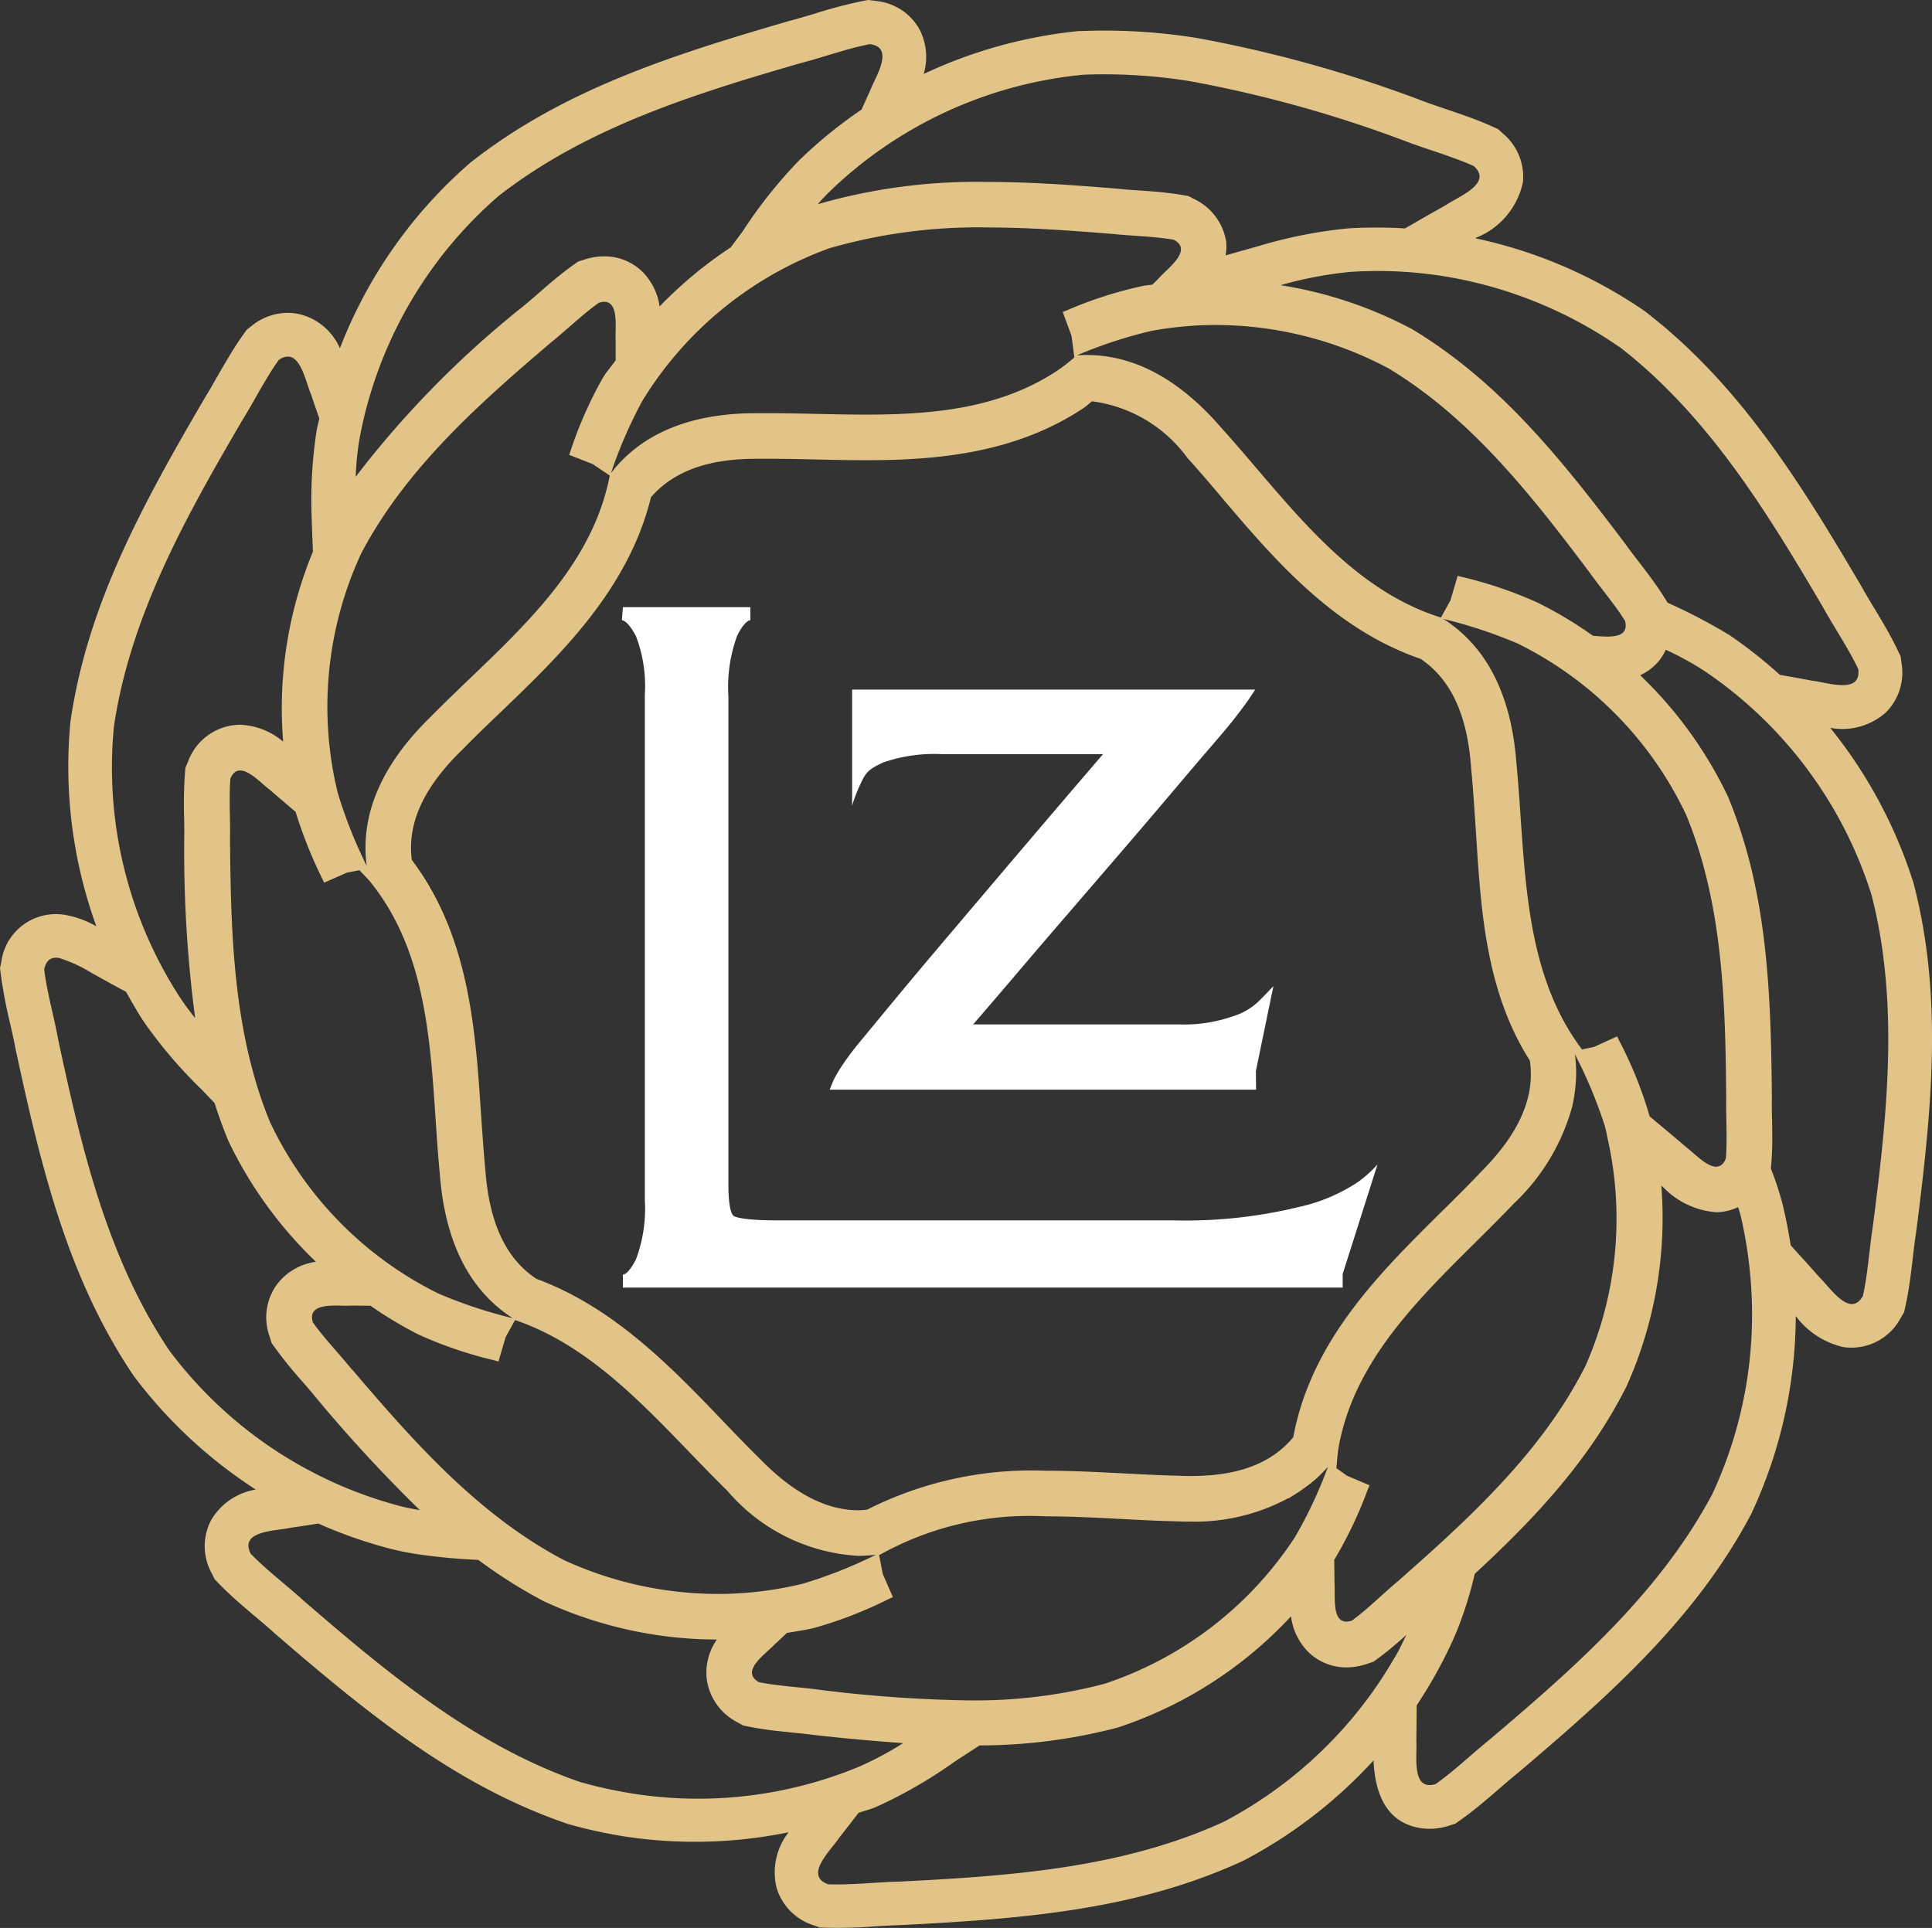 <?xml version="1.0" encoding="UTF-8"?>
<svg xmlns="http://www.w3.org/2000/svg" xmlns:xlink="http://www.w3.org/1999/xlink" width="91.302" height="91.117" viewBox="0 0 91.302 91.117">
  <rect x="0" y="0" width="91.302" height="91.117" fill="#333333" stroke="none"/>
  <defs>
    <clipPath id="a">
      <rect width="91.302" height="91.117" fill="none"></rect>
    </clipPath>
  </defs>
  <g clip-path="url(#a)">
    <path d="M48.828,40.81a8.242,8.242,0,0,1-2.855,1.213,22.61,22.61,0,0,1-5.909.628H21.353c-1.728,0-2.036-.181-2.082-.218s-.237-.256-.237-1.459V17.89a7.04,7.04,0,0,1,.416-2.876c.267-.535.5-.726.621-.726v-.617H14.048L14,14.284c.088.013.33.113.67.766a6.634,6.634,0,0,1,.414,2.773V41.679a6.84,6.84,0,0,1-.416,2.809c-.269.537-.5.728-.621.728v.306l0,0h0v.306H48.062v-.642l1.646-5.178a5.949,5.949,0,0,1-.88.8" transform="translate(15.389 15.025)" fill="#fff"></path>
    <path d="M39.652,29.537s-.474.512-.77.787a3.022,3.022,0,0,1-1.131.636,6.924,6.924,0,0,1-2.58.388H25.462q.86-.995,1.866-2.175,1.215-1.433,2.542-2.97l2.639-3.065q1.31-1.524,2.485-2.914t2.118-2.483c.348-.409.642-.77.877-1.079s.4-.531.485-.657l.317-.479H19.742v5.483a7.575,7.575,0,0,1,.556-1.346c.139-.193.185-.367.93-.7a7.392,7.392,0,0,1,2.785-.386H31.6q-.97,1.127-2.087,2.435Q28.168,22.588,26.8,24.2l-2.651,3.126q-1.281,1.511-2.317,2.762t-1.711,2.072a12.461,12.461,0,0,0-.888,1.19,5.2,5.2,0,0,0-.378.657l-.174.426H38.831l-.008-.877Z" transform="translate(20.527 17.066)" fill="#fff"></path>
    <path d="M90.443,41.789l-.015-.059-.019-.055A22.361,22.361,0,0,0,86.493,34.4a3.093,3.093,0,0,0,2.626-.726,2.666,2.666,0,0,0,.743-2.334l-.044-.321-.139-.292c-.34-.709-.728-1.356-1.106-1.982-.21-.348-.418-.695-.615-1.047-3.006-5.115-5.825-9.584-10.168-12.943l-.046-.036-.048-.034a22.276,22.276,0,0,0-7.979-3.424l.052-.029a3.631,3.631,0,0,0,2.2-2.615,2.656,2.656,0,0,0-.938-2.3L70.792,6.1l-.3-.134c-.72-.323-1.438-.565-2.135-.8-.38-.13-.762-.258-1.138-.4a61.156,61.156,0,0,0-10.6-2.96A27.435,27.435,0,0,0,51.1,1.469l-.059,0-.059,0a22.433,22.433,0,0,0-7.33,2.028,2.832,2.832,0,0,0-.189-2.089A2.631,2.631,0,0,0,41.478.057L41.436.05l-.1-.013L41.018,0,40.7.063a22.237,22.237,0,0,0-2.2.584c-.388.115-.775.233-1.165.334-5.7,1.652-10.722,3.281-15.048,6.66l-.046.036-.044.04a22.141,22.141,0,0,0-6.134,8.745A2.8,2.8,0,0,0,14,14.817a2.7,2.7,0,0,0-2.082.565l-.256.2-.187.262c-.458.644-.831,1.306-1.2,1.942-.2.351-.4.7-.609,1.041-2.993,5.122-5.516,9.765-6.325,15.193l-.008.059-.006.057a22.186,22.186,0,0,0,1.226,9.645,4.533,4.533,0,0,0-1.434-.533h0a2.6,2.6,0,0,0-3.056,2.2L0,45.764l.042.321a22.7,22.7,0,0,0,.424,2.236c.09.393.181.787.254,1.182,1.243,5.8,2.513,10.932,5.573,15.487l.034.046.034.048A22.458,22.458,0,0,0,12.087,70.4,3,3,0,0,0,9.969,71.86,2.649,2.649,0,0,0,10,74.348l.143.288.223.231c.552.567,1.131,1.056,1.69,1.528.309.26.619.521.915.791,4.492,3.879,8.6,7.206,13.787,8.99l.052.019.059.017a22.865,22.865,0,0,0,2.66.584,22.024,22.024,0,0,0,7.739-.2,3.073,3.073,0,0,0-.571,2.611,2.651,2.651,0,0,0,1.74,1.78l.3.109.323.011a22.431,22.431,0,0,0,2.275-.063c.4-.023.8-.048,1.207-.059,5.924-.3,11.186-.733,16.178-3.027l.052-.027.052-.025A22.426,22.426,0,0,0,64.91,83.2c.082,1.875.808,2.977,2.225,3.2a2.925,2.925,0,0,0,1.335-.113l.309-.1L69.043,86c.642-.456,1.213-.949,1.765-1.427.306-.264.613-.531.926-.783,4.528-3.835,8.449-7.376,11.02-12.227l.027-.052.021-.055A22.192,22.192,0,0,0,84.864,62.2a3.879,3.879,0,0,0,2.248,1.465,2.633,2.633,0,0,0,2.71-1.375l.162-.279.069-.313c.168-.77.256-1.522.342-2.25.046-.4.094-.8.155-1.2.758-5.886,1.266-11.146-.107-16.457M76.526,16.39C80.71,19.624,83.51,24.2,86.151,28.7c.542.978,1.184,1.912,1.665,2.918.109.817-.592.821-1.274.714-.273-.044-.548-.107-.762-.141q-.076-.013-.145-.019c-.5-.1-1.014-.185-1.52-.275a22.105,22.105,0,0,0-2.385-1.881,26.636,26.636,0,0,0-2.924-1.53l-.178-.288c-.372-.59-.775-1.115-1.165-1.623-.21-.271-.42-.544-.619-.821-3.107-4.125-5.987-7.7-10.088-10.183L66.7,15.54l-.055-.029a19.743,19.743,0,0,0-6.134-2.032h.008a18.333,18.333,0,0,1,3.3-.628,19.844,19.844,0,0,1,4.385.2,20.26,20.26,0,0,1,8.314,3.342M45.785,80.364a64.122,64.122,0,0,1-7.042-.5c-.955-.132-1.933-.172-2.874-.361-.932-.518.351-1.358.743-1.791.2-.176.388-.361.579-.539.426-.073.852-.128,1.272-.231a19.676,19.676,0,0,0,3.495-1.35l.237-.113L41.721,74.4l-.176-.9a14.516,14.516,0,0,1,7.878-1.835c2.068,0,4.162.191,6.165.235.229.01.456.015.682.015A9.322,9.322,0,0,0,60.895,70.8v.019c.04-.023.078-.057.118-.08a6.865,6.865,0,0,0,.647-.426,5.875,5.875,0,0,0,1.1-1A20.943,20.943,0,0,1,61.2,72.643a17.233,17.233,0,0,1-9,6.935,23.953,23.953,0,0,1-6.417.785M16.637,64.736c-.6-.751-1.289-1.45-1.847-2.231-.229-.718.458-.8,1.087-.8.172,0,.34.006.485.006.071,0,.139,0,.2-.006.313,0,.63.006.945.006a19.309,19.309,0,0,0,2.254,1.354A19.4,19.4,0,0,0,23.3,64.278l.258.067.34-1.157.443-.8c4.112,1.4,7,5.1,10.034,8.071a8.779,8.779,0,0,0,6.176,3.073,6.963,6.963,0,0,0,.852-.055,22.069,22.069,0,0,1-3.447,1.367,17.02,17.02,0,0,1-4.053.489,17.475,17.475,0,0,1-7.252-1.6c-4.034-2.12-7.093-5.586-10.008-9.005M15.206,41.48l.111.235,1.081-.472.586-.115c.168.176.34.346.5.533,3.13,3.854,2.846,9.131,3.3,13.814.206,2.741,1.113,5.327,3.449,6.826a22.14,22.14,0,0,1-3.518-1.167,17.232,17.232,0,0,1-7.958-8.109c-1.728-4.215-1.847-8.837-1.887-13.331.021-.961-.059-1.935.019-2.895.113-.279.275-.384.46-.384.464,0,1.064.67,1.4.911.405.348.81.7,1.222,1.045a21.1,21.1,0,0,0,1.234,3.109m23.93-29.729a25.278,25.278,0,0,1,7.511-1c1.982,0,3.971.149,5.934.306.959.1,1.937.113,2.884.273.947.491-.311,1.367-.693,1.814q-.154.151-.309.309c-.143.021-.288.031-.43.057a19.287,19.287,0,0,0-3.564,1.136l-.246.1.416,1.127.134,1.026c-.243.2-.483.395-.739.573-2.712,1.828-5.909,2.124-9.118,2.124-1.537,0-3.077-.067-4.57-.067-.122,0-.243,0-.363,0-.082,0-.164,0-.246,0-2.662,0-5.212.7-6.862,2.827a21.894,21.894,0,0,1,1.476-3.4,17.236,17.236,0,0,1,8.785-7.2m-3.969-.432h0l.013-.008-.015.008m22.311,4.037a17.383,17.383,0,0,1,8.161,2.059c3.9,2.359,6.744,6,9.45,9.591.558.785,1.2,1.522,1.711,2.336.155.617-.313.739-.84.739-.235,0-.468-.021-.676-.036a19.12,19.12,0,0,0-2.6-1.56,19.463,19.463,0,0,0-3.539-1.209l-.256-.067-.34,1.159-.451.814c-4.5-1.408-7.332-5.594-10.37-8.957-1.694-1.967-3.812-3.451-6.375-3.451-.153,0-.3.006-.46.017a21.621,21.621,0,0,1,3.524-1.157,16.858,16.858,0,0,1,3.056-.279m-28.394,1.69c-.183.271-.405.508-.575.789a19.354,19.354,0,0,0-1.522,3.419L26.9,21.5l1.113.435.8.539,0,.015c-.945,4.874-5.174,8.044-8.47,11.4-1.969,1.916-3.369,4.274-3.016,7.028a22.069,22.069,0,0,1-1.367-3.447,17.21,17.21,0,0,1,1.106-11.306c2.12-4.034,5.586-7.091,9.005-10.006.749-.6,1.448-1.291,2.229-1.847a.83.83,0,0,1,.258-.046c.712,0,.5,1.287.537,1.814,0,.321,0,.642,0,.966m32.03,50.871h0c-1.022,1.241-2.6,1.843-4.843,1.843-.193,0-.388,0-.584-.013-.886-.021-1.738-.065-2.6-.111-1.194-.061-2.429-.126-3.667-.126a17.215,17.215,0,0,0-8.455,1.841c-.141.013-.281.027-.422.027-1.511,0-3.069-.814-4.631-2.418-.632-.621-1.222-1.236-1.816-1.858-2.422-2.527-5.128-5.325-8.757-6.66-1.432-.949-2.223-2.622-2.412-5.126-.084-.882-.141-1.732-.2-2.588-.267-3.971-.535-8.457-3.277-12.084-.223-1.73.556-3.432,2.382-5.206.621-.632,1.234-1.224,1.858-1.818,2.83-2.716,6-5.789,7.063-10.12,1.05-1.207,2.666-1.816,4.977-1.816l.212,0,.4,0c.724,0,1.461.017,2.2.034.787.017,1.579.034,2.368.034,3.277,0,7.063-.3,10.323-2.49.13-.092.239-.2.363-.294a6.623,6.623,0,0,1,4.5,2.666c.594.657,1.146,1.308,1.7,1.965,2.469,2.905,5.262,6.146,9.328,7.542,1.413.951,2.2,2.613,2.382,5.1.084.884.143,1.734.2,2.592.248,3.675.367,7.823,2.58,11.291.252,1.728-.5,3.443-2.292,5.246-.611.644-1.217,1.245-1.83,1.849-2.89,2.867-6.2,6.087-7.057,10.7m2.527,1.822-.491-.353c.031-.321.052-.638.1-.957.863-4.887,5.038-8.128,8.277-11.539A9.9,9.9,0,0,0,74.3,52.295l0,0,.008-.042a6.79,6.79,0,0,0,.155-1.06c0-.055.01-.107.013-.16a6.517,6.517,0,0,0-.05-1.207,21.78,21.78,0,0,1,1.423,3.419c.057.218.094.437.143.655l0,0a17.236,17.236,0,0,1-1.064,10.651c-2.053,4.068-5.468,7.185-8.837,10.155-.741.617-1.427,1.316-2.2,1.885a.855.855,0,0,1-.267.05c-.7,0-.51-1.28-.56-1.8,0-.372-.006-.745-.013-1.115a19.841,19.841,0,0,0,1.57-3.287l.1-.241ZM75.328,49.48l-.565.12c-2.893-3.829-2.655-8.951-3.1-13.52-.2-2.741-1.11-5.327-3.449-6.826a22.137,22.137,0,0,1,3.52,1.167,17.232,17.232,0,0,1,7.958,8.109c1.728,4.215,1.847,8.837,1.885,13.331-.017.961.059,1.935-.017,2.895-.113.279-.277.384-.462.384-.462,0-1.062-.67-1.4-.911-.575-.5-1.161-.98-1.744-1.471,0-.023-.008-.046-.015-.069a19.323,19.323,0,0,0-1.4-3.468l-.118-.239ZM51.193,3.533a25.263,25.263,0,0,1,5.1.315A59.035,59.035,0,0,1,66.491,6.7c1.047.395,2.143.693,3.157,1.15.919.829-.745,1.444-1.3,1.833q-.976.548-1.95,1.113a21.921,21.921,0,0,0-2.7,0,21.957,21.957,0,0,0-4.171.821l-1.608.453a2.433,2.433,0,0,0,.027-.647,2.7,2.7,0,0,0-1.482-2l-.3-.157-.336-.057c-.686-.115-1.343-.162-1.982-.206-.344-.023-.686-.046-1.029-.084-2-.162-4.076-.319-6.165-.319A27.039,27.039,0,0,0,38.59,9.668l.052-.015c.187-.212.38-.42.575-.609A19.993,19.993,0,0,1,51.193,3.533M23.558,9.267c4.169-3.256,9.295-4.838,14.3-6.289C38.94,2.7,40.009,2.3,41.1,2.089a.468.468,0,0,1,.057.006c1.142.181.168,1.612-.059,2.242-.13.279-.256.56-.384.842a21.966,21.966,0,0,0-2.932,2.385,22.091,22.091,0,0,0-2.657,3.329c-.044.065-.33.447-.594.8a19.955,19.955,0,0,0-3.361,2.792,2.882,2.882,0,0,0-.77-1.6,2.565,2.565,0,0,0-1.849-.77,3.026,3.026,0,0,0-.911.147l-.321.1-.277.2c-.567.405-1.066.84-1.549,1.259-.258.225-.518.453-.783.668a46.133,46.133,0,0,0-7.9,8.044,13.39,13.39,0,0,1,.185-1.824A20,20,0,0,1,23.558,9.267M5.386,34.32c.779-5.231,3.407-9.908,6.037-14.41.59-.951,1.092-1.969,1.736-2.878a.684.684,0,0,1,.518-.174c.586.092.81,1.31,1.031,1.807.124.372.254.743.382,1.115-.038.183-.09.361-.124.546a21.7,21.7,0,0,0-.233,4.249c0,.111.038,1.052.055,1.5a19.336,19.336,0,0,0-1.406,8.978,3.338,3.338,0,0,0-2.036-.8A2.651,2.651,0,0,0,8.89,35.983l-.13.311-.025.34A19.867,19.867,0,0,0,8.7,38.621c.006.344.013.691.006,1.033a60.279,60.279,0,0,0,.516,8.461,11.869,11.869,0,0,1-.726-.987A19.964,19.964,0,0,1,5.386,34.32M8.008,63.837c-2.951-4.389-4.167-9.616-5.26-14.713-.2-1.1-.521-2.191-.659-3.3.092-.487.367-.6.709-.548a7.005,7.005,0,0,1,1.534.709c.537.3,1.081.6,1.625.89.256.464.521.924.812,1.373a21.761,21.761,0,0,0,2.756,3.241c.071.071.4.42.615.64.183.573.386,1.142.619,1.709l.023.059.025.055a19.622,19.622,0,0,0,4.125,5.684,2.763,2.763,0,0,0-1.849,1.075,2.658,2.658,0,0,0-.348,2.441l.1.323.2.275A19.829,19.829,0,0,0,14.295,65.3c.225.26.451.518.665.785a69.046,69.046,0,0,0,4.88,5.285c-.3-.05-.611-.107-.894-.181A19.983,19.983,0,0,1,8.008,63.837m21.839,20.92a21.007,21.007,0,0,1-2.422-.533c-5-1.719-9.121-5.157-13.067-8.564-.827-.754-1.738-1.432-2.513-2.231-.55-1.108,1.226-1.068,1.887-1.224.439-.061.873-.13,1.312-.2a21.861,21.861,0,0,0,3.382,1.186,12.716,12.716,0,0,0,1.283.26,27.5,27.5,0,0,0,2.895.271,23.2,23.2,0,0,0,3.039,1.925l.052.029.057.025a19.512,19.512,0,0,0,8.126,1.786,2.733,2.733,0,0,0-.481,1.856,2.7,2.7,0,0,0,1.423,2.04l.3.166.33.067c.684.136,1.343.2,1.982.267.342.034.682.067,1.02.113,1.385.155,2.8.288,4.23.386A15.247,15.247,0,0,1,40.588,83.5a19.862,19.862,0,0,1-10.741,1.259M80.93,70.592c-2.477,4.675-6.509,8.214-10.487,11.585-.871.7-1.683,1.492-2.594,2.137a.87.87,0,0,1-.39.044c-.712-.113-.481-1.511-.527-2.1.01-.552.013-1.106.017-1.66a22.022,22.022,0,0,0,1.809-3.3,18.061,18.061,0,0,0,.94-2.937c-.722.668-1.45,1.331-2.217,2.009-.267.218-.521.451-.777.682-.071.065-.162.128-.233.2-.162.323-.313.657-.491.97-.023.042-.05.082-.076.122q-.475.819-1.02,1.591a20.207,20.207,0,0,1-7.03,6.155c-4.8,2.212-10.155,2.576-15.363,2.838-1.117.027-2.244.166-3.356.126-1.165-.42.147-1.62.516-2.191.309-.388.615-.785.917-1.18.267-.1.546-.164.808-.271a22.039,22.039,0,0,0,3.69-2.12c.078-.055.749-.489,1.224-.8a25.877,25.877,0,0,0,6.486-.833l.059-.017.057-.019A19.473,19.473,0,0,0,61.01,76.39a2.917,2.917,0,0,0,.791,1.66,2.564,2.564,0,0,0,1.833.754,3,3,0,0,0,.953-.162l.321-.107.271-.2c.56-.414,1.05-.856,1.524-1.283.258-.231.512-.464.777-.682,3.875-3.415,7.223-6.56,9.381-10.84l.027-.055.023-.055a19.453,19.453,0,0,0,1.6-9.383c.029.027.057.05.1.086a3.892,3.892,0,0,0,2.5,1.171,2.534,2.534,0,0,0,1.029-.241c.044.141.09.283.124.422a19.613,19.613,0,0,1,.393,2.271h0A20.089,20.089,0,0,1,80.93,70.592m7.58-12.664c-.17,1.1-.235,2.238-.474,3.325-.181.311-.386.405-.6.372-.529-.084-1.108-.936-1.461-1.268-.443-.506-.9-1-1.35-1.5-.1-.623-.216-1.243-.365-1.862a14.635,14.635,0,0,0-.571-1.763l.023-.3c.057-.7.042-1.364.031-2.007-.008-.34-.015-.682-.008-1.02-.044-5.164-.227-9.75-2.047-14.188l-.023-.059-.027-.055a19.591,19.591,0,0,0-4.127-5.689,2.51,2.51,0,0,0,.934-.739,2.869,2.869,0,0,0,.277-.466,14.19,14.19,0,0,1,1.854,1.022A20,20,0,0,1,88.445,42.3c1.322,5.12.73,10.453.065,15.626" transform="translate(0 -0.001)" fill="#e2c488"></path>
  </g>
</svg>
